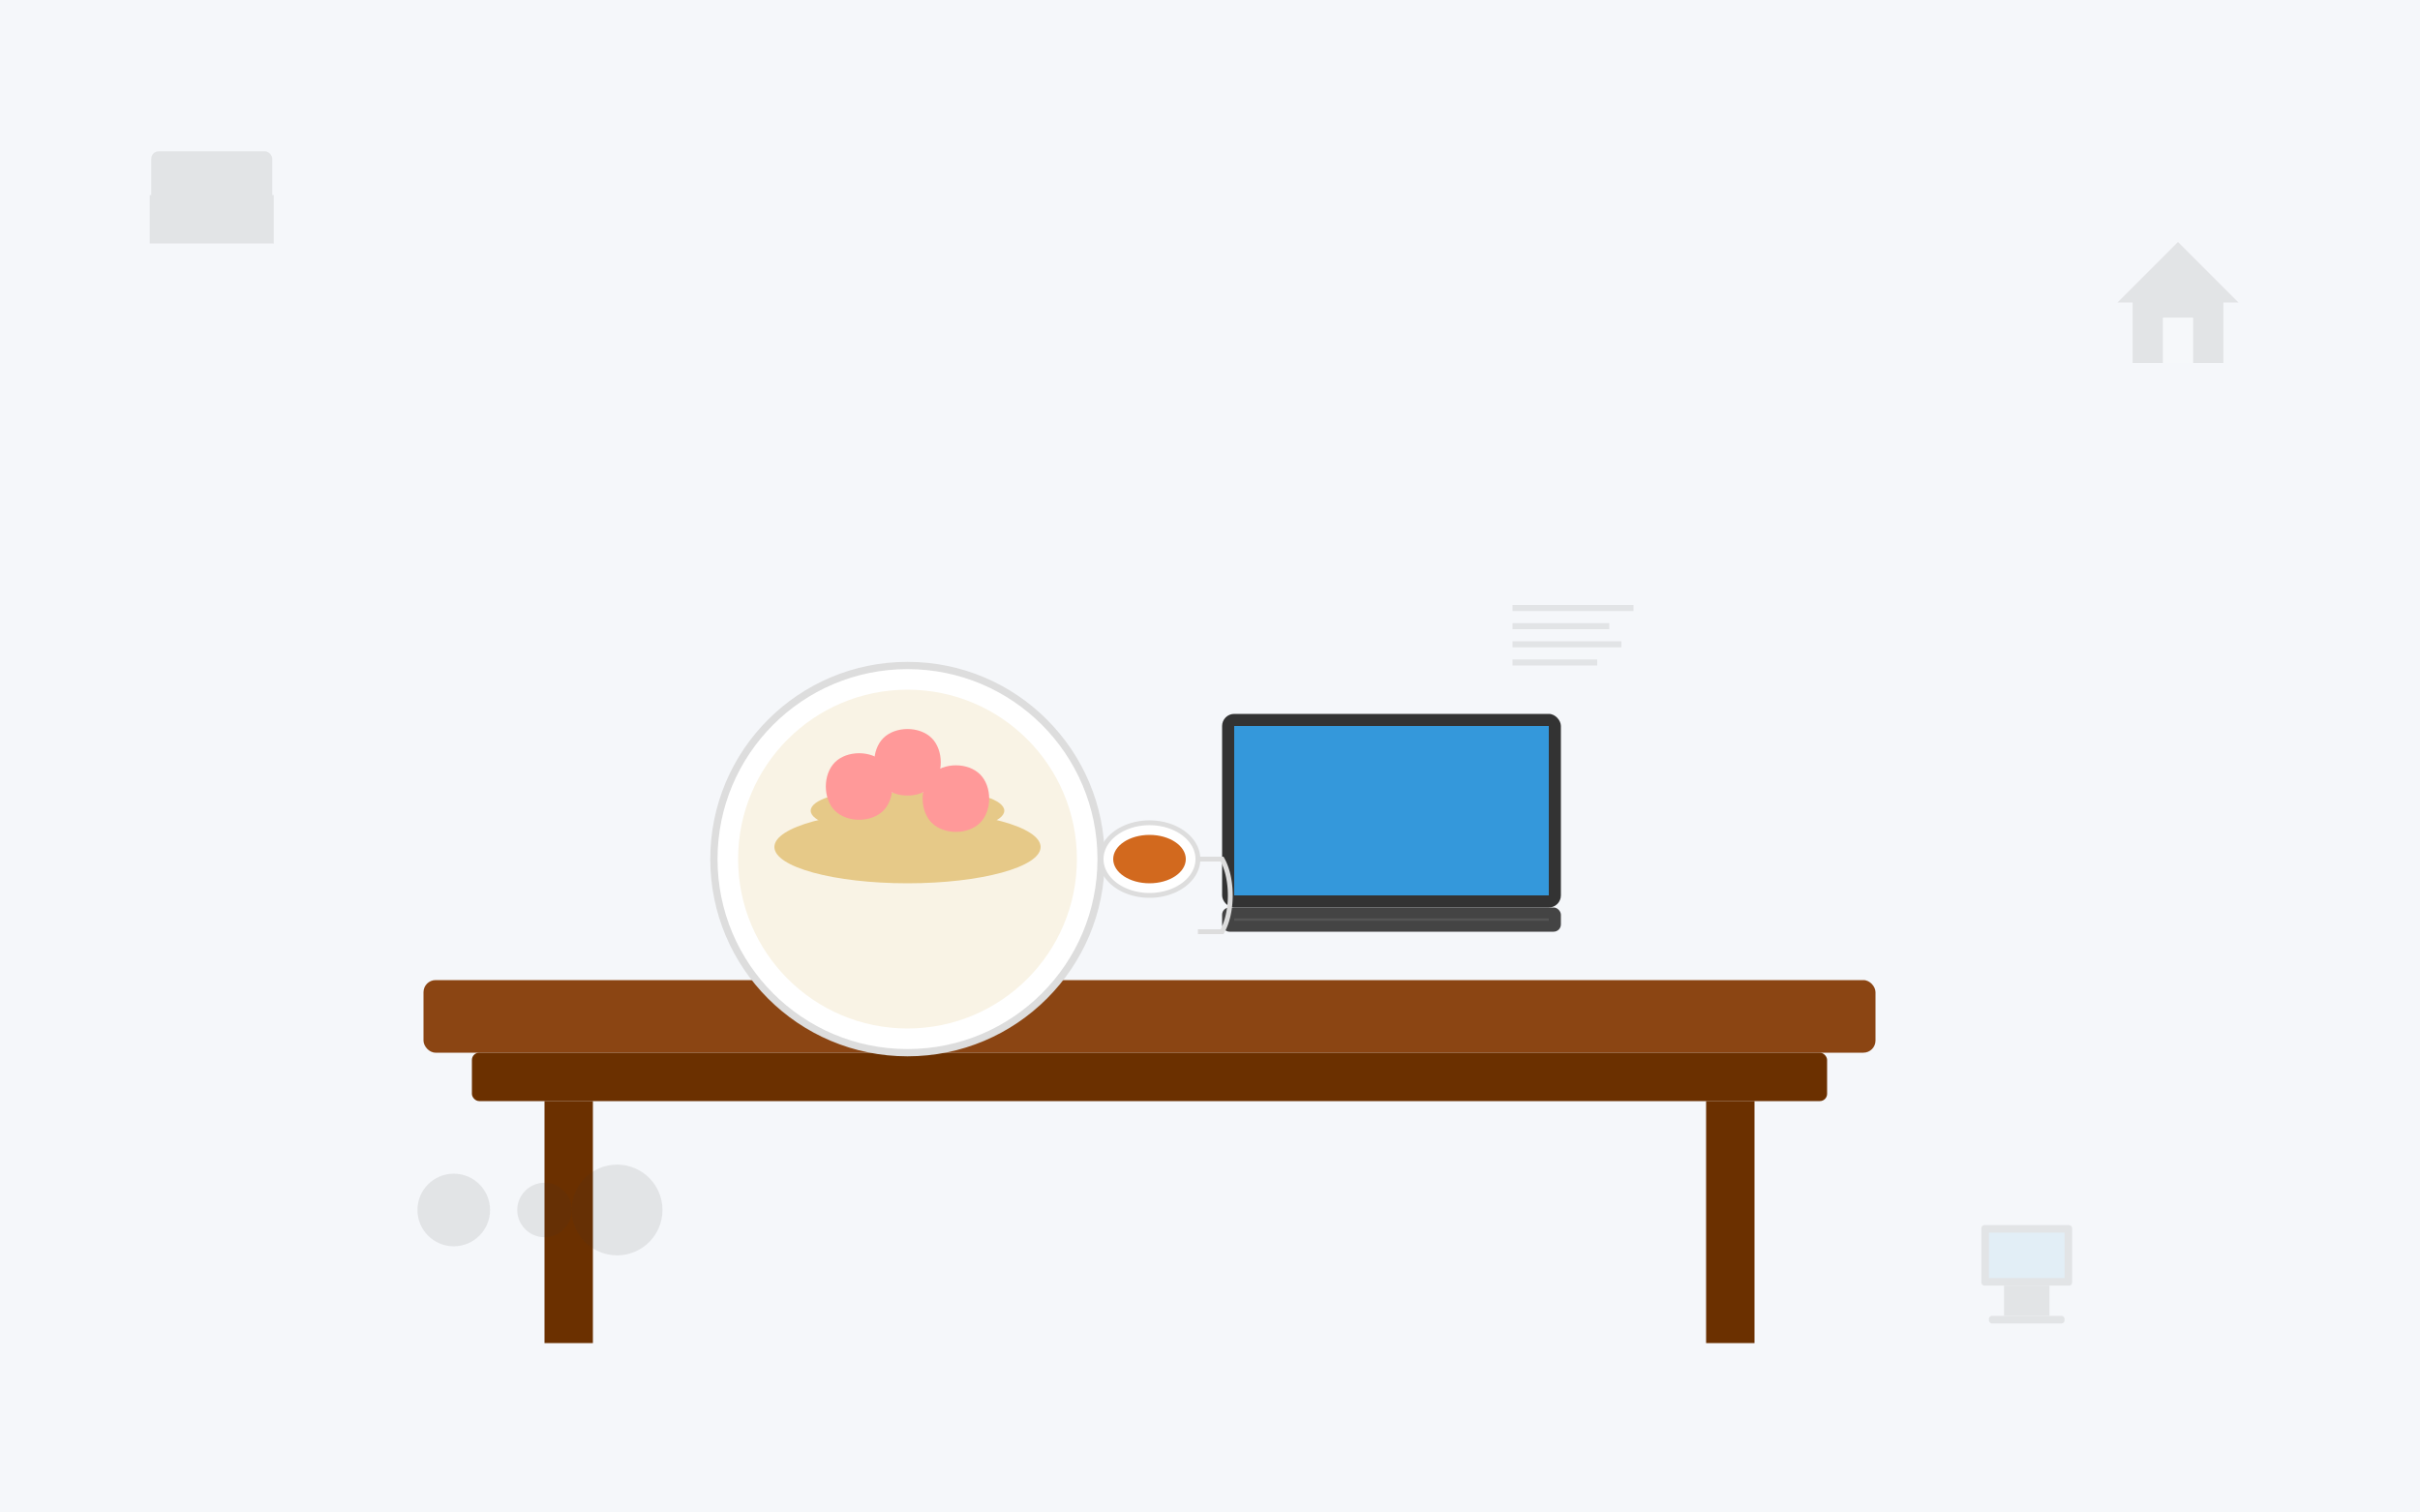 <svg xmlns="http://www.w3.org/2000/svg" viewBox="0 0 800 500" width="800" height="500">
  <!-- Tło -->
  <rect width="800" height="500" fill="#f5f7fa" />
  
  <!-- Elementy kuchenne -->
  <g transform="translate(100, 100) scale(0.8)">
    <!-- Stół kuchenny -->
    <rect x="50" y="280" width="600" height="30" fill="#8b4513" rx="5" ry="5" />
    <rect x="70" y="310" width="560" height="20" fill="#6b3000" rx="3" ry="3" />
    
    <!-- Nogi stołu -->
    <rect x="100" y="330" width="20" height="100" fill="#6b3000" />
    <rect x="580" y="330" width="20" height="100" fill="#6b3000" />
    
    <!-- Talerz z Bliny (naleśnikami) -->
    <circle cx="250" cy="230" r="80" fill="#ffffff" stroke="#dddddd" stroke-width="3" />
    <circle cx="250" cy="230" r="70" fill="#f9f3e5" />
    
    <!-- Naleśniki (Bliny) -->
    <ellipse cx="250" cy="225" rx="55" ry="15" fill="#e6c988" />
    <ellipse cx="235" cy="210" rx="25" ry="8" fill="#e6c988" />
    <ellipse cx="265" cy="210" rx="25" ry="8" fill="#e6c988" />
    
    <!-- Krewetki (Krevetkami) -->
    <path d="M240,190 c-5,-5 -15,-5 -20,0 c-5,5 -5,15 0,20 c5,5 15,5 20,0 c5,-5 5,-15 0,-20" fill="#ff9999" />
    <path d="M260,180 c-5,-5 -15,-5 -20,0 c-5,5 -5,15 0,20 c5,5 15,5 20,0 c5,-5 5,-15 0,-20" fill="#ff9999" />
    <path d="M280,195 c-5,-5 -15,-5 -20,0 c-5,5 -5,15 0,20 c5,5 15,5 20,0 c5,-5 5,-15 0,-20" fill="#ff9999" />
    
    <!-- Laptop (PC) -->
    <g transform="translate(450, 210)">
      <rect x="-70" y="-40" width="140" height="80" rx="5" ry="5" fill="#333333" />
      <rect x="-65" y="-35" width="130" height="70" fill="#3498db" />
      <rect x="-70" y="40" width="140" height="10" rx="3" ry="3" fill="#444444" />
      <line x1="-65" y1="45" x2="65" y2="45" stroke="#555555" stroke-width="1" />
    </g>
    
    <!-- Filiżanka -->
    <g transform="translate(350, 230)">
      <path d="M-20,0 a20,15 0 1,0 40,0 a20,15 0 1,0 -40,0" fill="#ffffff" stroke="#dddddd" stroke-width="2" />
      <path d="M20,0 h10 a10,20 0 0,1 0,30 h-10" fill="none" stroke="#dddddd" stroke-width="2" />
      <ellipse cx="0" cy="0" rx="15" ry="10" fill="#d2691e" />
    </g>
  </g>
  
  <!-- Ikony w tle -->
  <g opacity="0.1">
    <!-- Ikona kuchni -->
    <g transform="translate(50, 50) scale(0.5)">
      <rect x="0" y="0" width="80" height="60" fill="#333333" rx="5" ry="5" />
      <circle cx="20" cy="15" r="10" fill="#333333" stroke="#333333" stroke-width="2" />
      <circle cx="60" cy="15" r="10" fill="#333333" stroke="#333333" stroke-width="2" />
      <rect x="0" y="30" width="80" height="30" fill="#333333" stroke="#333333" stroke-width="2" />
    </g>
    
    <!-- Ikona domu -->
    <g transform="translate(700, 80) scale(0.5)">
      <path d="M0,40 L40,0 L80,40 L70,40 L70,80 L10,80 L10,40 Z" fill="#333333" />
      <rect x="30" y="50" width="20" height="30" fill="#ffffff" />
    </g>
    
    <!-- Ikona PC -->
    <g transform="translate(650, 400) scale(0.5)">
      <rect x="10" y="10" width="60" height="40" fill="#333333" rx="2" ry="2" />
      <rect x="15" y="15" width="50" height="30" fill="#3498db" />
      <rect x="25" y="50" width="30" height="20" fill="#333333" />
      <rect x="15" y="70" width="50" height="5" fill="#333333" rx="2" ry="2" />
    </g>
    
    <!-- Dodatkowe elementy -->
    <g transform="translate(150, 400) scale(0.6)">
      <circle cx="0" cy="0" r="20" fill="#333333" />
      <circle cx="50" cy="0" r="15" fill="#333333" />
      <circle cx="90" cy="0" r="25" fill="#333333" />
    </g>
    
    <g transform="translate(500, 200) scale(0.4)">
      <rect x="0" y="0" width="100" height="5" fill="#333333" />
      <rect x="0" y="15" width="80" height="5" fill="#333333" />
      <rect x="0" y="30" width="90" height="5" fill="#333333" />
      <rect x="0" y="45" width="70" height="5" fill="#333333" />
    </g>
  </g>
</svg>
